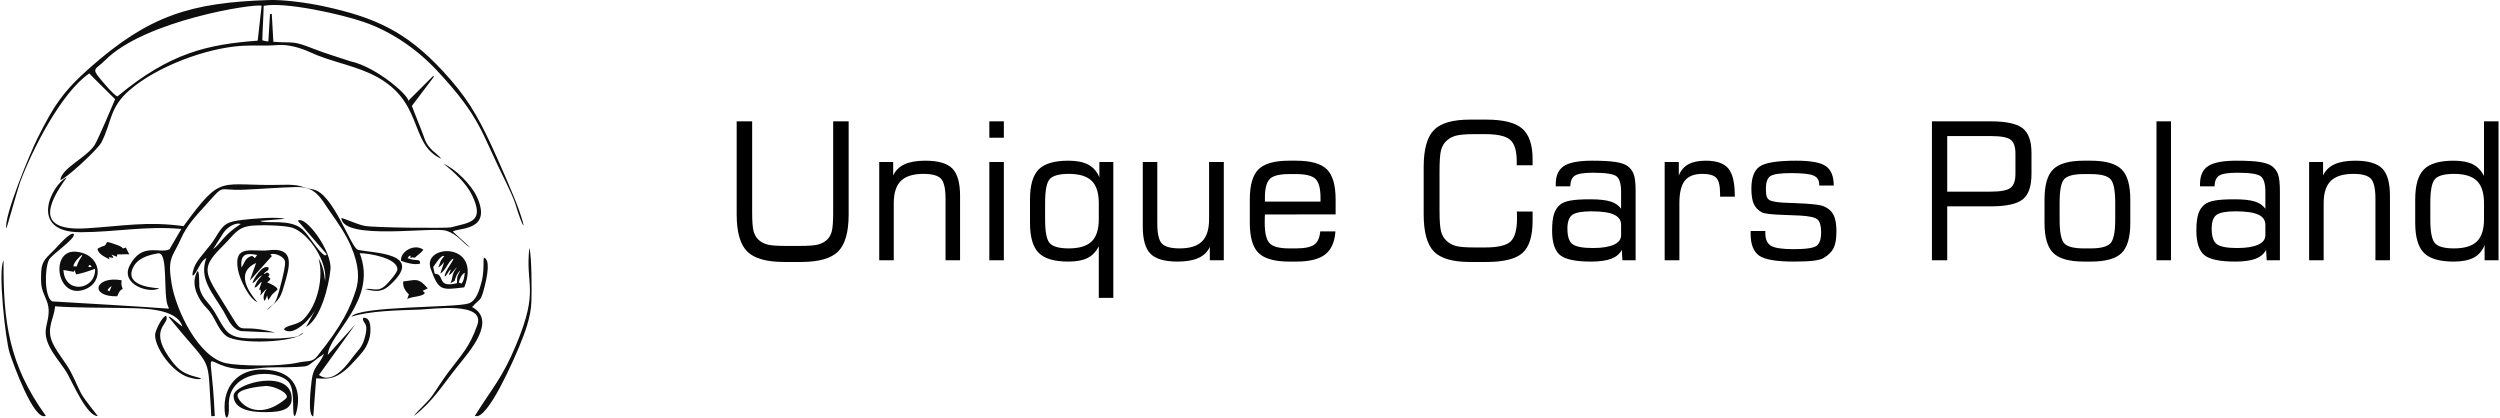 <?xml version="1.0" encoding="UTF-8"?>
<!DOCTYPE svg PUBLIC "-//W3C//DTD SVG 1.0//EN" "http://www.w3.org/TR/2001/REC-SVG-20010904/DTD/svg10.dtd">
<!-- Creator: CorelDRAW -->
<svg xmlns="http://www.w3.org/2000/svg" xml:space="preserve" width="2000px" height="334px" version="1.0" shape-rendering="geometricPrecision" text-rendering="geometricPrecision" image-rendering="optimizeQuality" fill-rule="evenodd" clip-rule="evenodd"
viewBox="0 0 2000 334.39"
 xmlns:xlink="http://www.w3.org/1999/xlink"
 xmlns:xodm="http://www.corel.com/coreldraw/odm/2003">
 <g id="Ebene_x0020_1">
  <g id="_2195016642384">
   <path fill="#0E0E0E" d="M144.07 183.36c-3.16,5.43 -6.33,10.87 -9.49,16.3 -8.01,3.89 -21.87,-6.03 -31.8,12.85 -7.98,15.18 15.66,23.12 23.7,18.32 -0.03,-0.03 -28.17,-0.35 -21.38,-15.91 3.52,-8.06 12.14,-10.6 20.34,-12 8.55,-1.46 3.7,33.93 8.06,42.58 1.04,2.07 0.6,1.71 -0.57,1.63 -31.73,-2.31 -60.44,-3.75 -92.33,-5.73 -6.26,-3.64 -6.07,-25.75 -2.65,-33.13 2.12,-4.56 21.51,-16.79 20,-20.93 -3.04,-1.66 -12.81,9.8 -15.41,12.51 -5.8,6.07 -10.36,8.61 -10.72,17.86 -0.51,13.35 0.59,13.64 4.33,22.98 2.7,6.74 1.77,12.07 -0.24,20.69 -3.42,14.75 10.65,26.71 17.24,38.51 3.85,6.9 15.68,33.91 24,33.33 -0.09,-0.24 -11.19,-13.78 -13.58,-18.51 -3.72,-7.36 -6.45,-14.87 -10.98,-21.81 -3.83,-5.86 -10.01,-13.71 -12.37,-20.07 -4,-10.82 2.01,-18.07 2.76,-27.49 17.34,1.28 39.34,0.97 57.41,1.4 12.85,0.31 40.3,0.09 44.5,14.82 -3.63,-2.53 -10.78,-9.49 -10.9,-7.57 36.73,45.56 30.47,26.29 34.1,79.38 0.92,-0.05 1.84,-0.1 2.76,-0.15 -3.07,-72.3 -13.87,-31.87 34.67,-38.22 10.43,-1.37 20.71,-0.52 30.94,-1.08 10.63,-0.59 7.7,-0.21 17.23,-7.26 1.53,-1.14 3.14,-2.2 4.73,-3.32 -4.19,9.73 -8.61,9.71 -9.98,21.49 -0.56,4.75 -3.46,28.31 1.33,28.68 0.77,-10.17 1.54,-20.34 2.31,-30.51 11.78,0.9 18.33,0.43 32.75,-16.11 4.97,-5.71 7.37,-7.93 9.75,-15.49 1.51,-4.8 2.25,-18.15 -5,-16.78 -0.68,5.2 5.35,2.5 1.15,16.74 -2.01,6.81 -4.65,8.67 -8.77,13.93 -3.56,4.56 -16.04,23.63 -27.65,15 9.72,-13.51 19.44,-27.03 29.17,-40.55 -7.38,8.17 -14.75,16.33 -22.12,24.5 0.99,-17.22 40.28,-43.73 25.58,-81.46 7.22,0.06 30.54,3.76 30.18,13.16 -0.09,2.36 -6.97,10.25 -9.01,12.21 -6.8,6.5 -10.74,2.28 -16.94,3.35 6.78,1.55 12.58,3.35 19.34,-2.64 30.24,-26.84 -13.99,-26.01 -25.22,-28.86 -5.78,-2.53 -19.87,-45.68 -35.85,-48.31 -9.03,-1.49 -9.28,-4.14 -24.07,-3.7 -51.72,1.53 -47.81,-10.22 -79.54,33.14 -29.03,-4.08 -49.04,-0.05 -77.82,1.73 -40.44,2.5 -31.53,-18.98 -15.74,-40.75 -11.99,5.63 -31.27,43.93 11.1,43.88 27.51,-0.04 52.34,-5.21 80.7,-2.63zm93.44 107.07c-15.3,3.43 -47.8,2.58 -57.57,0.49 -21.99,-4.71 -39.91,-41.85 -43.61,-63.46 -3.67,-21.44 0.8,-21.27 7.56,-36.53 4.53,-10.2 11.51,-17.66 19.24,-26.16 16.49,-18.14 8.97,-12.03 30.19,-12.8 14.11,-0.52 29.18,-1.87 42.96,-2.17 15.28,-0.34 19.02,8.37 26.5,19.14 6.4,9.21 12.73,17.97 17.15,28.27 6.77,15.81 6.67,26.55 3.88,35.28 -4.27,13.4 -10.45,27.48 -31.01,52.93 -4.06,5.01 -7.7,3.3 -15.29,5.01zm82.55 -81.53c4.01,1.63 10.99,3.48 15.21,2.24 0.17,-4.63 -2.61,-1.38 -10.02,-4.39 0.86,-1.24 0.94,-1.57 2.33,-2.08 0,0.61 0,1.21 0,1.82 3.44,-0.21 -0.58,-0.97 3.36,0.01 2.63,-2.5 4.79,-3.52 7.02,-6.44 -7.02,-5.4 -18.82,1.43 -17.9,8.84zm1.73 16.51c-0.49,4.56 1.72,7.65 4.53,10.41 -0.44,1.22 -0.89,2.44 -1.33,3.66 3.98,-2.21 11.34,-1.61 13.93,-4.47 -0.27,-2.23 -0.26,-0.45 -1.61,-2.04 1.37,-0.67 2.75,-1.35 4.13,-2.02 -8.03,-9.32 -10.13,-6.41 -19.65,-5.54zm-244.89 -26.15c0.48,4.36 6.47,6.71 9.74,8.57 -0.25,-0.63 -0.51,-1.26 -0.76,-1.89 1.22,0.22 2.44,0.43 3.65,0.65 -0.39,-2.09 -0.45,-0.96 -1.46,-2.73 1.45,0.6 2.89,1.2 4.34,1.8 0.13,-0.66 0.26,-1.31 0.4,-1.97 3.04,0.33 6.29,-0.32 9.61,0.06 -0.94,-1.82 -1.88,-3.65 -2.82,-5.47 -4.49,1.46 -0.11,0.45 -6.53,-1.89 -1.85,-0.59 -6.93,-2.74 -8.51,-2.43 -2.61,4.66 -0.75,1.3 -7.66,5.3zm8.03 33.2c0.7,-1.44 1.88,-2.59 3.32,-3.21 -0.59,1.37 -1.18,2.74 -1.78,4.1 -0.51,-0.29 -1.03,-0.59 -1.54,-0.89zm7.76 4.85c1.33,-2.73 1.64,-4.56 4.44,-5.92 -1.33,-3.75 -1.09,-3.05 -0.92,-6.94 -21.61,-3.75 -26.08,13.42 -3.52,12.86zm67.22 65.7c-11.01,-3.18 -16.66,-3.36 -26.39,-17.85 -15.17,-22.61 1.78,-25.59 -1.6,-32.18 -3.16,0.1 -8.82,11.98 -8.88,15.24 -0.21,10.2 13.7,30.17 27.1,34.01 3.43,0.99 8.54,2.29 9.77,0.78zm41.1 -76.12c3.08,-1.48 4.48,-5.05 7.68,-6.37 -1.29,2.15 -3.85,3.09 -6.03,9.8 2.51,-0.23 3.59,-3.46 5.86,-4.68 -0.24,0.71 -1.99,5.91 -2.03,5.98 1.12,2.74 0.9,-2.25 1.28,2.07 0.17,1.94 -0.61,0.87 -0.23,3.13 -0.06,-0.55 4.04,-5.07 5,-5.5 -1.87,2.76 -3.59,6.41 -1.92,9.72 1.02,-1.07 1.54,-2.99 2.2,-4.36l0.82 3.64c1.34,-1.33 2.13,-3.36 3.46,-4.75 1.01,-1.06 3.53,-2.92 4.07,-3.9 -0.93,-2.4 -5.93,-4.48 -8.38,-5.51 1.32,-1.25 2.12,-1.38 2.68,-2.96 -0.62,-0.54 -1.25,-1.07 -1.87,-1.6 1,-1.23 1.69,-1.93 -0.08,-2.98 -1.7,-1 -1.13,0.52 -3.44,0.86 1.64,-2.84 4.15,-2.06 3.9,-5.09 -4.52,-3.26 -12.37,9.23 -12.97,12.5zm31.46 92.84c0.51,-25.28 -46.64,-12.8 -46.55,-2.73 0.09,11.45 15.23,12.81 21.75,13.02 11.57,0.37 24.59,-0.23 24.8,-10.29zm9.14 -53.04c-1.4,-0.05 -2.41,2.36 -5.96,3.02 -7.86,1.44 -17.19,1.65 -25.1,1.32 -9.89,-0.42 -24,2.01 -30.93,-6.71 -5.7,-7.16 -7.17,-13.65 -14.7,-22.34 -3.34,-3.86 -5.36,-6.98 -6.41,-12.09 -0.29,-1.38 0.5,-20.1 -3.05,-9.3 -3.04,9.29 2.62,19.89 9.09,26.39 6.81,6.85 8.24,16.46 15.41,22.03 9.47,7.38 56.24,5.17 61.65,-2.32zm-206.08 66.31c-29.43,-40.73 -34.16,-74.78 -33.85,-124.25 -4.67,6.98 1.55,63.58 4.83,73.79 2.63,8.21 19.6,55.51 29.02,50.46zm194.89 -26.52c5.31,7.07 1.65,27.76 4.71,26.65 0.58,-0.21 13.03,-35.42 -24.56,-37.09 -20.98,-0.93 -33.3,13.34 -31.76,33.36 0.66,8.56 3.83,5.29 3.33,-3.71 -1.7,-30.34 39.59,-30.8 48.28,-19.21zm184.17 -28.66c4.72,-11.39 9.42,-23.76 9.86,-36.11 0.3,-8.3 0.35,-36.16 -1.64,-43.17 -3.42,30.59 8.12,32.76 -10.48,77.42 -11.25,27 -18.87,34.26 -33.15,57.09 9.88,4.74 31.97,-46.95 35.41,-55.23zm-142.37 -103.2c1.38,18.36 73.51,6.76 84.07,10.21 10.05,3.28 12.63,9.78 19.28,13.51 -4.68,-4.29 -9.36,-8.58 -14.04,-12.88 3.55,-3.24 32.28,0.21 19.17,-28.02 -4.58,-9.86 -17.49,-22.41 -26.55,-26.26 8.45,6.74 18.08,15.44 22.84,25.33 10.43,21.7 -2.27,21.61 -17,25.59 -2.9,0.78 -60.67,0.38 -69.21,-1.2 -5.52,-1.03 -16.43,-6.07 -18.56,-6.28zm-197.24 40.67c0.77,17.15 -24.41,20.81 -25.35,0.95 2.72,0.48 5.45,0.97 8.17,1.46 0.32,-0.42 0.63,-0.83 0.95,-1.25 0.33,1.09 0.49,2.54 1.33,3.33 5.2,-1.06 9.92,-2.64 14.9,-4.49zm-5.28 -1.44c0.23,-2.75 2.01,-1.38 2.52,0.07 -0.84,-0.02 -1.68,-0.04 -2.52,-0.07zm-12.07 -0.51c-0.16,-2.63 5.09,-8.34 7.08,-9.32 -0.47,2.7 -1.82,1.76 -4.46,9.39 -0.87,-0.02 -1.75,-0.05 -2.62,-0.07zm1.75 -11.76c-20.68,-1.48 -15.36,38.63 7.2,30.29 16.49,-6.1 13.26,-28.83 -7.2,-30.29zm132.79 12.62c-0.69,-10.17 2.75,-11.94 12.64,-10.01 -0.61,0.85 -1.22,1.7 -1.82,2.55 -1.97,-1.58 -1.66,-2.33 -4.34,-1.03 -3.85,1.88 -4.05,5.51 -6.48,8.49zm12.8 27.83c-7.7,-9.1 -17.47,-23.99 -1,-31.43 -1.69,4.73 -3.39,9.47 -5.08,14.2 5.92,-6.58 11.84,-13.16 17.76,-19.74 -0.43,-0.39 -0.87,-0.78 -1.31,-1.18 2.8,-1.84 11,1.31 11.75,5.51 0.55,3.08 -1.77,12.09 -2.58,15.49 -5.87,24.47 -6.98,16.56 -12.04,23.85 11.36,-10.58 10.71,-8.52 15.54,-25.76 3.71,-13.26 4.75,-24.82 -13.94,-22.53 -12.78,1.56 -28.33,-5.44 -24.68,15.41 1.33,7.62 8.85,23.51 15.58,26.18zm161.3 -15.88c0.59,-2.64 2.34,-6.47 4.81,-7.71 -0.15,2.33 -0.91,7.37 -2.74,8.75 -0.69,-0.35 -1.38,-0.69 -2.07,-1.04zm-4.26 -19.09c0.4,1.46 -7.33,10.69 -6.99,14.38 1.76,-0.42 2.84,-4.61 4.98,-5.67 -0.55,1.49 -1.1,2.98 -1.65,4.48 2.23,-0.31 4.17,-4.56 6.55,-6.18 -4.93,6.02 -2.86,8.17 -5.34,12.8 1.14,-0.64 2.29,-1.28 3.43,-1.93 0.09,-0.67 1.49,-5.94 4.51,-8.31 -2.61,5.4 -2.46,3.69 -2.67,10.2 -16.91,4.2 -9.21,-7.49 -17.76,-7.53 -0.43,-1.8 -0.85,-3.6 -1.28,-5.39 1.5,-1.9 6.3,-10.14 8.86,-8.8 -3.92,4.71 -2.47,3.63 -4.7,8.81 1.84,-0.3 3.28,-2.59 4.46,-4 -0.33,2.25 -2.2,6.6 -2.93,9.13 4.49,-2.25 6.4,-10.16 10.53,-11.99zm-18.19 8.28c6.43,17.56 8.22,17.15 26.87,14.8 14.69,-36.96 -34.17,-34.72 -26.87,-14.8zm-154.73 101.55c0.3,5.11 15.49,21.84 38.63,2.46 4.44,-3.71 -9.15,-10.71 -16.6,-10.16 -3.69,0.27 -22.35,2.05 -22.03,7.7zm91.12 -63.19c14.24,-4.82 38.87,-5.17 54.95,-5.73 10.09,-0.35 52.64,-6.62 45.99,12.35 -6.26,17.89 -12.68,23.74 -23.59,38.3 -4.64,6.18 -8.35,12.42 -12.65,18.48 -3.93,5.53 -11.75,11.92 -14.54,16.08 15.32,-11.77 23.22,-25.18 35.16,-40.04 9.54,-11.88 31.47,-36.48 11.41,-47.22 6.82,-7.63 6.76,-3.7 9.91,-15.95 1.27,-4.95 4.54,-18.42 1.2,-22.49 -3.76,-4.58 -0.18,6.42 -3.71,19.05 -1.62,5.78 -3.89,14.26 -10.05,16.46 -10.34,3.69 -88.31,1.87 -94.08,10.71zm-102.28 -67.4c3.51,-5.11 10.24,-8.28 13.73,-6.91 -14.01,9.01 -16.19,16.03 -22.14,20.15 2.81,-4.42 5.61,-8.83 8.41,-13.24zm-13.8 20.32c-6.12,16.36 4.56,27.49 13.41,42.09 3.79,6.25 6.38,14.62 14.26,16.46 0.43,0.1 27.18,1.19 27.5,1.17 -37.03,-9.59 -20.98,8.76 -43.3,-26.62 -14.6,-23.13 -15.45,-26.16 2.94,-44.41 6.95,-6.9 9.9,-13.23 20.81,-14.46 7.17,-0.8 26.77,-0.51 33.47,1.59 13.53,5 27.98,27.34 26,42.68 -0.76,-8 -2.53,-13.9 -5.2,-17.9 4.01,13.81 -0.15,36.95 -12.54,48.94 -4.57,4.41 -14.51,4.3 -15.15,7.81 8.11,6.29 22.72,-10.18 26.19,-17.88 -2.86,5.28 -5.72,10.55 -8.58,15.83 11.97,-6.81 18.3,-33.18 19.57,-46.01 1.47,-14.8 -20.32,-44.04 -26.12,-39.04 7.71,8.93 15.41,17.86 23.12,26.79 -0.39,0.33 -0.77,0.66 -1.16,1 -5.25,-2.09 -12.94,-16.42 -18.62,-21.25 -10.04,-8.51 -29.05,-3.8 -33.6,-6.48 6.6,-0.56 13.2,-1.12 19.8,-1.68 -6.09,-1.82 -25.76,-0.11 -33.57,0.82 -13.28,1.59 -15.26,3.09 -22.13,14.48 -4.6,7.63 -11.65,13.97 -15.66,20.97 -2.33,4.08 -4.66,14.32 0.5,6.02 2.29,-3.67 4.23,-9.06 8.06,-10.92zm-71.31 -129.34c-3.34,-1.61 -11.12,-11.03 -13.89,-14.35 -7.18,-8.62 -3.23,-7.24 3.99,-14.55 31.82,-32.16 120.19,-45.8 125.45,-43.76 -1,8.73 -2.12,19.22 -3.13,27.96 -40.06,2.98 -70.37,9.66 -112.42,44.7zm-88.9 105.76c0.43,-0.56 9.18,-32.1 10.98,-36.95 9.65,-26.07 33,-71.93 55.46,-87.33 0.6,0.99 16.61,16.6 20.7,20.69 -1.84,4.39 -13.71,32.44 -16.47,36.75 -6.51,10.12 -26.6,18.5 -27.42,28.1 4.41,-1.13 30.13,-24.63 33.04,-30.47 8.28,-16.59 6.33,-27.58 22.13,-41.4 21.93,-19.17 61.91,-34.08 90.58,-35.74 10.94,-0.64 17.17,0.29 28.33,-0.6 8.42,-0.67 18.43,2.24 26.01,5.75 15.23,7.06 31.61,9.76 46.97,16.56 45.82,20.29 30.91,56.75 58.13,68.79 -3.82,-4.96 -10.74,-7.11 -13.98,-17.52 -0.88,-2.8 -9.56,-24.12 -9.64,-24.85 5.88,-7.78 11.76,-15.56 17.63,-23.35 -0.19,-0.22 -0.38,-0.44 -0.58,-0.67 -6.7,6.69 -13.4,13.38 -20.1,20.06 1.92,-3.08 -24.65,-27.1 -46.17,-31.77 -10.31,-3.48 -19.22,-5.97 -29.49,-10 -17.77,-6.97 -15.01,-4.33 -32.26,-5.61 -0.42,-7.44 -0.83,-14.87 -1.25,-22.31 -0.48,0.02 -0.96,0.04 -1.44,0.05 -0.43,7.29 -0.86,14.59 -1.3,21.88 -1.32,0.27 -3.48,-0.51 -4.85,-0.82 0.17,-8.58 0.93,-19.03 1.1,-27.61 17.18,-3.4 62.56,6.82 80.34,13 22.18,7.73 42.39,21.65 58.4,38.78 36.02,38.54 35.23,49.71 55.39,89.72 1.91,3.8 6.31,13.36 7.42,17.08 5.89,19.76 9.85,24.54 2.6,4.03 -3.82,-10.8 -17.23,-41.16 -21.94,-51.21 -11.51,-24.62 -20.11,-39.07 -38.8,-59.24 -29.39,-31.72 -54.55,-42.93 -95.12,-51.75 -13.39,-2.91 -32.33,-5.43 -44.18,-5.04 -62.43,2.09 -95.8,12.14 -143.59,54.48 -21.71,19.24 -28.87,30.68 -41.72,56.3 -5.67,11.3 -27.31,63.25 -24.91,72.22z"/>
   <path fill="black" fill-rule="nonzero" d="M588.86 97.17l12.4 0 0 73.03c0,7.17 0.38,12.2 1.15,15.03 0.79,2.83 2.12,5.12 4,6.86 1.99,1.81 4.39,3.06 7.15,3.8 2.78,0.71 7.55,1.07 14.31,1.07l11.68 0c6.81,0 11.63,-0.36 14.41,-1.07 2.81,-0.74 5.18,-1.99 7.19,-3.8 1.84,-1.68 3.14,-3.96 3.88,-6.79 0.74,-2.85 1.12,-7.88 1.12,-15.1l0 -73.03 12.4 0 0 74.54c0,14.18 -2.81,24.1 -8.42,29.69 -5.58,5.61 -15.48,8.42 -29.69,8.42l-13.47 0c-14.18,0 -24.1,-2.81 -29.69,-8.42 -5.61,-5.59 -8.42,-15.51 -8.42,-29.69l0 -74.54zm114.18 111.27l0 -78.67 11.17 0 0 10.77c1.91,-4.06 4.95,-7.04 9.13,-8.96 4.19,-1.91 9.7,-2.88 16.58,-2.88 10.31,0 17.53,2.09 21.66,6.25 4.13,4.16 6.2,11.48 6.2,21.94l0 51.55 -11.63 0 0 -49.08c0,-8.21 -1.2,-13.62 -3.63,-16.22 -2.42,-2.58 -7.11,-3.88 -14.08,-3.88 -8.23,0 -14.23,1.89 -18.06,5.64 -3.8,3.77 -5.71,9.69 -5.71,17.83l0 45.71 -11.63 0zm88.18 -98.1l0 -13.17 11.63 0 0 13.17 -11.63 0zm0 98.1l0 -78.67 11.63 0 0 78.67 -11.63 0zm87.67 -32.88l0 -12.83c0,-8.24 -1.91,-14.18 -5.71,-17.91 -3.83,-3.7 -9.92,-5.56 -18.29,-5.56 -7.63,0 -12.7,1.38 -15.23,4.11 -2.52,2.73 -3.77,9.08 -3.77,19.05l0 13.45c0,9.92 1.25,16.24 3.77,18.97 2.53,2.73 7.6,4.11 15.23,4.11 8.37,0 14.46,-1.86 18.29,-5.56 3.8,-3.72 5.71,-9.67 5.71,-17.83zm11.63 -45.79l0 108.82 -11.63 0 0 -41.35c-2.19,4.34 -5.18,7.48 -8.98,9.39 -3.77,1.91 -8.9,2.88 -15.38,2.88 -11.22,0 -19.15,-2.32 -23.77,-6.99 -4.64,-4.67 -6.97,-12.68 -6.97,-24.03l0 -18.69c0,-11.41 2.33,-19.44 6.97,-24.11 4.62,-4.67 12.55,-6.99 23.77,-6.99 6.71,0 12.07,1.07 16.02,3.22 3.98,2.14 6.89,5.5 8.8,10.1l0 -12.25 11.17 0zm88.49 0l0 78.67 -11.2 0 0 -10.69c-1.83,4.01 -4.87,6.97 -9.1,8.88 -4.24,1.91 -9.82,2.88 -16.76,2.88 -10.28,0 -17.48,-2.09 -21.63,-6.25 -4.13,-4.16 -6.2,-11.45 -6.2,-21.86l0 -51.63 11.63 0 0 49.16c0,8.16 1.22,13.54 3.67,16.14 2.43,2.58 7.2,3.88 14.26,3.88 8.17,0 14.13,-1.86 17.91,-5.61 3.75,-3.73 5.64,-9.64 5.64,-17.78l0 -45.79 11.78 0zm32.93 31.68l44.54 0 0 -3.06c0,-7.37 -1.33,-12.37 -3.95,-15.02 -2.66,-2.63 -7.89,-3.95 -15.69,-3.95l-5.46 0c-7.78,0 -12.96,1.32 -15.56,3.95 -2.58,2.65 -3.88,7.65 -3.88,15.02l0 3.06zm19.59 48.06c-11.76,0 -19.97,-2.29 -24.66,-6.89 -4.67,-4.56 -7.02,-12.62 -7.02,-24.15l0 -18.65c0,-11.58 2.32,-19.64 6.99,-24.23 4.64,-4.59 12.83,-6.89 24.54,-6.89l5.46 0c11.76,0 20,2.3 24.69,6.89 4.69,4.59 7.04,12.65 7.04,24.23l0 11.89 -56.63 0.07c-0.05,0.8 -0.07,1.69 -0.1,2.63 -0.03,0.97 -0.05,2.32 -0.05,4.06 0,8.13 1.3,13.57 3.9,16.32 2.58,2.78 7.81,4.16 15.69,4.16l5.46 0c7.01,0 11.89,-1.02 14.64,-3.03 2.73,-2.02 4.34,-5.54 4.77,-10.59l12.17 0c-0.59,8.54 -3.34,14.69 -8.24,18.49 -4.9,3.8 -12.63,5.69 -23.21,5.69l-5.44 0zm107.57 -75.58c0,-14.26 2.73,-24.18 8.19,-29.77 5.46,-5.58 15.07,-8.36 28.9,-8.36l13.01 0c13.7,0 23.31,2.39 28.85,7.21 5.53,4.83 8.29,12.99 8.29,24.52l0 4.84 -12.7 0 0 -3.06c0,-8.41 -1.71,-14.15 -5.16,-17.24 -3.44,-3.09 -10.18,-4.64 -20.2,-4.64l-8.6 0c-6.71,0 -11.6,0.41 -14.69,1.22 -3.06,0.84 -5.61,2.22 -7.65,4.16 -2.04,1.89 -3.47,4.36 -4.31,7.42 -0.82,3.06 -1.23,8.65 -1.23,16.76l0 31.68c0,8.06 0.41,13.62 1.23,16.71 0.84,3.06 2.27,5.54 4.31,7.42 2.04,1.94 4.51,3.32 7.45,4.16 2.91,0.82 7.88,1.23 14.89,1.23l8.6 0c10.28,0 17.12,-1.61 20.51,-4.85 3.37,-3.24 5.07,-9.46 5.07,-18.62 0,-1.4 -0.02,-2.48 -0.05,-3.22 -0.02,-0.74 -0.05,-1.45 -0.1,-2.09l12.63 0 0 7.32c0,12.37 -2.68,21 -8.04,25.82 -5.35,4.84 -15.07,7.27 -29.1,7.27l-13.01 0c-13.83,0 -23.44,-2.81 -28.9,-8.39 -5.46,-5.59 -8.19,-15.51 -8.19,-29.77l0 -37.73zm158.13 54.46l0 -8.29c0,-3.75 -1.92,-6.48 -5.72,-8.21 -3.8,-1.76 -9.87,-2.63 -18.19,-2.63 -7.6,0 -12.7,0.97 -15.25,2.88 -2.58,1.91 -3.85,5.59 -3.85,11.02 0,6.2 1.35,10.31 4.08,12.37 2.7,2.07 8.14,3.12 16.3,3.12 7.32,0 12.91,-0.9 16.81,-2.66 3.88,-1.76 5.82,-4.31 5.82,-7.6zm0.58 11.76c-1.78,3.29 -4.64,5.66 -8.54,7.14 -3.93,1.48 -9.34,2.22 -16.28,2.22 -12.29,0 -20.56,-1.76 -24.74,-5.28 -4.18,-3.52 -6.28,-10.05 -6.28,-19.64 0,-5.54 0.49,-9.87 1.46,-13.01 0.97,-3.14 2.57,-5.66 4.82,-7.55 1.89,-1.61 4.67,-2.73 8.34,-3.39 3.67,-0.69 8.93,-1.02 15.82,-1.02 7.11,0 12.57,0.58 16.32,1.76 3.78,1.17 6.61,3.11 8.5,5.86l0 -13.57c0,-6.42 -1.25,-10.58 -3.73,-12.5 -2.5,-1.88 -8.75,-2.83 -18.75,-2.83 -7.27,0 -12.11,0.77 -14.51,2.3 -2.37,1.5 -3.62,4.36 -3.73,8.57l-11.63 0 0 -1.81c0,-6.74 2.17,-11.53 6.53,-14.39 4.37,-2.88 11.89,-4.31 22.55,-4.31 8.32,0 14.64,0.36 18.98,1.05 4.34,0.69 7.55,1.81 9.64,3.36 2.3,1.79 3.9,4.01 4.85,6.66 0.94,2.63 1.43,7.17 1.43,13.6l0 55.07 -10.59 0 -0.46 -8.29zm34.31 8.29l0 -78.67 11.33 0 0 10.77c1.65,-4.11 4.21,-7.09 7.7,-8.98 3.5,-1.92 8.11,-2.86 13.9,-2.86 8.57,0 14.59,2.07 18.04,6.2 3.47,4.16 5.2,11.48 5.2,21.99l0 0.61 -11.78 0 0 -2.32c0,-6.28 -1,-10.51 -2.99,-12.68 -1.99,-2.17 -5.74,-3.24 -11.27,-3.24 -6.46,0 -11.13,1.84 -14.01,5.49 -2.88,3.67 -4.33,9.66 -4.33,17.98l0 45.71 -11.79 0zm68.85 -23.42l11.78 0 0 1.79c0,4.85 1.51,8.19 4.49,10.02 2.99,1.82 8.98,2.73 18.01,2.73 10.1,0 16.32,-0.91 18.67,-2.78 2.35,-1.83 3.52,-5.41 3.52,-10.69 0,-5.12 -0.97,-8.57 -2.88,-10.27 -1.91,-1.74 -6.71,-2.79 -14.36,-3.19 -2.86,-0.16 -6.68,-0.31 -11.51,-0.46 -10.56,-0.28 -16.83,-1.02 -18.82,-2.15 -2.98,-1.65 -5.13,-3.9 -6.38,-6.73 -1.27,-2.83 -1.91,-6.91 -1.91,-12.24 0,-8.73 2.22,-14.62 6.66,-17.71 4.41,-3.08 14.18,-4.64 29.28,-4.64 11.71,0 19.62,1.48 23.77,4.41 4.16,2.94 6.25,8.12 6.25,15.49l-11.63 0 0 -0.74c0,-3.5 -1.5,-5.89 -4.51,-7.22 -3.04,-1.33 -9.03,-1.99 -17.99,-1.99 -8.69,0 -14.2,0.79 -16.6,2.4 -2.4,1.58 -3.6,4.92 -3.6,10 0,3.08 0.23,5.23 0.66,6.47 0.46,1.26 1.25,2.2 2.4,2.84 2.35,1.25 7.53,1.96 15.56,2.16 2.04,0.06 3.62,0.11 4.72,0.16 6.58,0.25 11.74,0.59 15.48,1.02 3.75,0.41 6.41,0.99 8.01,1.76 3.5,1.58 5.97,3.88 7.45,6.86 1.46,3.01 2.2,7.35 2.2,13.04 0,5.76 -0.72,10.17 -2.17,13.16 -1.46,2.98 -4.03,5.63 -7.78,7.93 -1.69,1.1 -4.47,1.89 -8.29,2.35 -3.85,0.48 -9.18,0.71 -16.02,0.71 -13.95,0 -23.19,-1.61 -27.7,-4.82 -4.52,-3.24 -6.76,-9.08 -6.76,-17.57l0 -2.1zm212.1 -45.66l0 -16.35c0,-5.38 -1.25,-9.08 -3.78,-11.07 -2.52,-1.99 -7.98,-2.98 -16.4,-2.98l-34.46 0 0 44.54 34.46 0c8.27,0 13.7,-1.03 16.3,-3.07 2.58,-2.04 3.88,-5.74 3.88,-11.07zm-66.88 69.08l0 -111.27 46.85 0c12.5,0 21.1,1.86 25.82,5.56 4.72,3.7 7.06,10.31 7.06,19.82l0 16.81c0,9.8 -2.32,16.56 -6.99,20.31 -4.66,3.75 -13.29,5.61 -25.89,5.61l-34.61 0 0 43.16 -12.24 0zm146.8 -32.57l0 -13.45c0,-9.92 -1.26,-16.22 -3.78,-18.92 -2.53,-2.73 -7.81,-4.08 -15.87,-4.08l-5.46 0c-8.03,0 -13.26,1.35 -15.73,4.02 -2.48,2.71 -3.7,9.03 -3.7,18.98l0 13.45c0,10 1.25,16.35 3.72,19.05 2.5,2.68 7.73,4.03 15.71,4.03l5.46 0c8.01,0 13.29,-1.38 15.84,-4.11 2.53,-2.73 3.81,-9.05 3.81,-18.97zm-24.95 33.64c-11.76,0 -19.98,-2.29 -24.67,-6.89 -4.67,-4.56 -7.01,-12.62 -7.01,-24.13l0 -18.69c0,-11.56 2.32,-19.62 6.99,-24.21 4.64,-4.59 12.83,-6.89 24.53,-6.89l5.46 0c11.76,0 20,2.3 24.69,6.89 4.7,4.59 7.04,12.65 7.04,24.21l0 18.69c0,11.56 -2.32,19.62 -6.98,24.18 -4.67,4.57 -12.89,6.84 -24.62,6.84l-5.43 0zm58 -1.07l0 -111.27 11.63 0 0 111.27 -11.63 0zm87.22 -20.05l0 -8.29c0,-3.75 -1.92,-6.48 -5.72,-8.21 -3.8,-1.76 -9.87,-2.63 -18.19,-2.63 -7.6,0 -12.7,0.97 -15.25,2.88 -2.58,1.91 -3.85,5.59 -3.85,11.02 0,6.2 1.35,10.31 4.08,12.37 2.7,2.07 8.14,3.12 16.3,3.12 7.32,0 12.91,-0.9 16.81,-2.66 3.88,-1.76 5.82,-4.31 5.82,-7.6zm0.58 11.76c-1.78,3.29 -4.64,5.66 -8.54,7.14 -3.93,1.48 -9.34,2.22 -16.28,2.22 -12.29,0 -20.56,-1.76 -24.74,-5.28 -4.18,-3.52 -6.28,-10.05 -6.28,-19.64 0,-5.54 0.49,-9.87 1.46,-13.01 0.97,-3.14 2.57,-5.66 4.82,-7.55 1.89,-1.61 4.67,-2.73 8.34,-3.39 3.67,-0.69 8.93,-1.02 15.82,-1.02 7.11,0 12.57,0.58 16.32,1.76 3.78,1.17 6.61,3.11 8.5,5.86l0 -13.57c0,-6.42 -1.25,-10.58 -3.73,-12.5 -2.5,-1.88 -8.75,-2.83 -18.75,-2.83 -7.27,0 -12.11,0.77 -14.51,2.3 -2.37,1.5 -3.62,4.36 -3.73,8.57l-11.63 0 0 -1.81c0,-6.74 2.17,-11.53 6.53,-14.39 4.36,-2.88 11.89,-4.31 22.55,-4.31 8.32,0 14.64,0.36 18.98,1.05 4.34,0.69 7.55,1.81 9.64,3.36 2.3,1.79 3.9,4.01 4.85,6.66 0.94,2.63 1.43,7.17 1.43,13.6l0 55.07 -10.59 0 -0.46 -8.29zm34.46 8.29l0 -78.67 11.18 0 0 10.77c1.91,-4.06 4.95,-7.04 9.13,-8.96 4.18,-1.91 9.69,-2.88 16.58,-2.88 10.3,0 17.52,2.09 21.66,6.25 4.13,4.16 6.19,11.48 6.19,21.94l0 51.55 -11.63 0 0 -49.08c0,-8.21 -1.2,-13.62 -3.62,-16.22 -2.42,-2.58 -7.12,-3.88 -14.08,-3.88 -8.24,0 -14.23,1.89 -18.06,5.64 -3.8,3.77 -5.71,9.69 -5.71,17.83l0 45.71 -11.64 0zm140.07 -32.88l0 -12.83c0,-8.24 -1.91,-14.18 -5.71,-17.91 -3.83,-3.7 -9.93,-5.56 -18.29,-5.56 -7.63,0 -12.71,1.38 -15.23,4.11 -2.53,2.73 -3.78,9.08 -3.78,19.05l0 13.45c0,9.92 1.25,16.24 3.78,18.97 2.52,2.73 7.6,4.11 15.23,4.11 8.36,0 14.46,-1.86 18.29,-5.56 3.8,-3.72 5.71,-9.67 5.71,-17.83zm0.46 20.79c-1.86,4.59 -4.77,7.93 -8.73,10.02 -3.95,2.09 -9.33,3.14 -16.09,3.14 -11.22,0 -19.16,-2.32 -23.78,-6.99 -4.64,-4.67 -6.96,-12.68 -6.96,-24.03l0 -18.69c0,-11.41 2.32,-19.44 6.96,-24.11 4.62,-4.67 12.56,-6.99 23.78,-6.99 6.48,0 11.61,0.97 15.38,2.88 3.8,1.92 6.79,5.05 8.98,9.39l0 -43.8 11.63 0 0 111.27 -11.17 0 0 -12.09z"/>
  </g>
 </g>
</svg>
